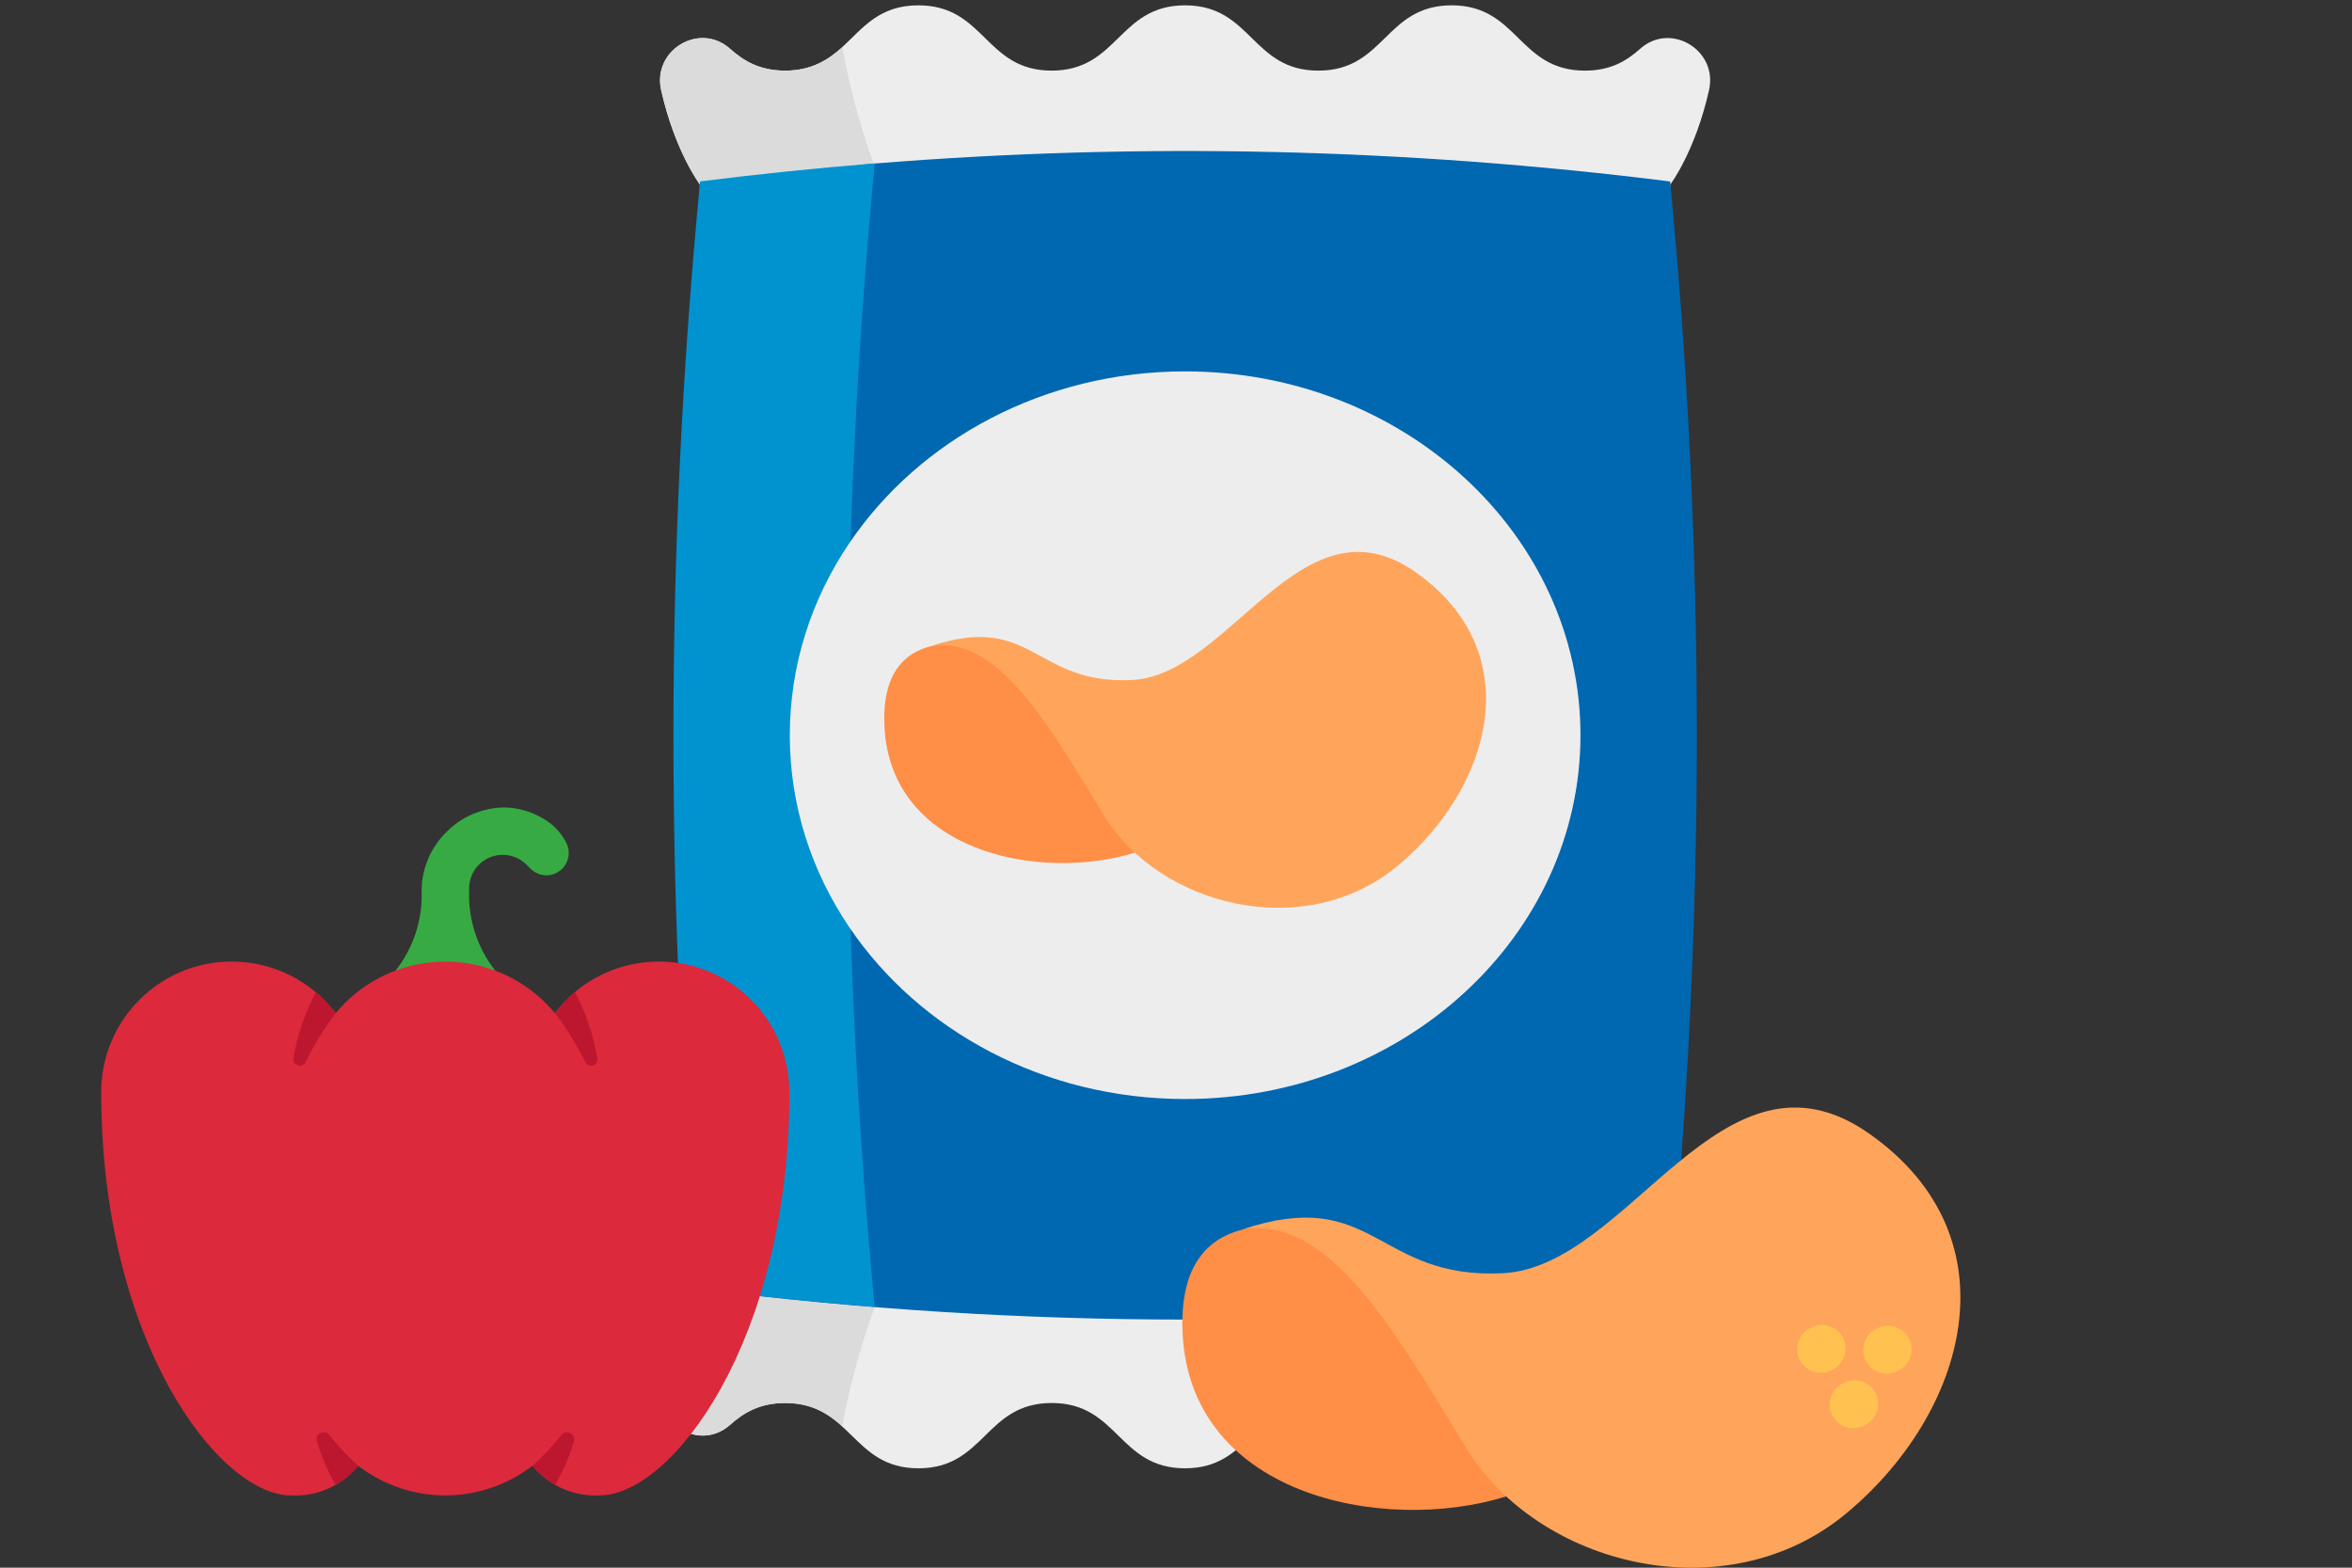 <?xml version="1.0" encoding="UTF-8"?>
<svg id="Artwork" xmlns="http://www.w3.org/2000/svg" viewBox="0 0 300 200">
  <rect x="0" y="0" width="300" height="200" fill="#333333" stroke="none"/>
  <defs>
    <style>
      .cls-1 {
        fill: #ff8e47;
      }

      .cls-2 {
        fill: #0067b1;
      }

      .cls-3 {
        fill: none;
      }

      .cls-4 {
        fill: #37aa44;
      }

      .cls-5 {
        fill: #dbdbdb;
      }

      .cls-6 {
        fill: #dc293c;
      }

      .cls-7 {
        fill: #ffa55b;
      }

      .cls-8 {
        fill: #bc172f;
      }

      .cls-9 {
        fill: #0093d0;
      }

      .cls-10 {
        fill: #ededed;
      }

      .cls-11 {
        fill: #ffc250;
      }
    </style>
  </defs>
  <rect class="cls-3" x=".81" width="300" height="200"/>
  <path class="cls-10" d="M217.98,176.5c1.15,5.08-4.87,8.75-8.77,5.29-1.73-1.54-3.75-2.8-7.06-2.8-8.5,0-8.5,8.33-17,8.33s-8.5-8.33-17-8.33-8.5,8.33-17,8.33-8.5-8.33-17-8.33-8.5,8.33-17,8.33-8.5-8.33-17-8.33c-3.3,0-5.33,1.26-7.06,2.8-3.9,3.46-9.92-.21-8.77-5.29,1.77-7.86,4.95-12.05,4.95-12.05V23.55s-3.17-4.18-4.95-12.05c-1.15-5.08,4.87-8.75,8.77-5.29,1.73,1.54,3.75,2.8,7.06,2.8s5.48-1.36,7.26-2.98c2.62-2.4,4.67-5.35,9.73-5.35,8.5,0,8.5,8.33,17,8.33S142.66.68,151.16.68s8.5,8.33,17,8.33S176.66.68,185.16.68s8.5,8.33,17,8.33c3.31,0,5.33-1.26,7.06-2.8,3.9-3.46,9.92.21,8.77,5.29-1.77,7.87-4.95,12.05-4.95,12.05v140.9s3.17,4.18,4.95,12.05h0Z"/>
  <path class="cls-5" d="M89.3,33.77v-10.22s-3.17-4.18-4.95-12.05c-1.15-5.08,4.87-8.75,8.77-5.29,1.73,1.54,3.75,2.8,7.06,2.8s5.48-1.36,7.26-2.98c1.52,8.51,4.14,15.23,4.14,15.23l-22.27,12.52Z"/>
  <path class="cls-5" d="M89.3,154.22v10.23s-3.17,4.18-4.95,12.05c-1.15,5.08,4.87,8.75,8.77,5.29,1.73-1.54,3.75-2.8,7.06-2.8s5.48,1.36,7.26,2.98c1.52-8.51,4.14-15.23,4.14-15.23l-22.27-12.52Z"/>
  <path class="cls-2" d="M213.03,23.15c-33.82-4.25-67.64-5.01-101.47-2.29-7.42.6-12.54,2.83-19.97,3.77-4.54,47.1-6.84,92.73-2.3,139.83,41.25,5.18,82.49,5.18,123.74,0,4.54-47.1,4.54-94.2,0-141.3h0Z"/>
  <path class="cls-9" d="M111.57,166.74c-7.43-.6-14.85-1.36-22.27-2.3-4.54-47.1-4.54-94.2,0-141.3,7.43-.93,14.85-1.7,22.27-2.29-4.63,48.63-4.63,97.26,0,145.89Z"/>
  <path class="cls-10" d="M201.59,93.79c0,25.64-22.58,46.42-50.43,46.42-18.07,0-33.92-8.75-42.82-21.9-4.82-7.11-7.6-15.51-7.6-24.51s2.79-17.43,7.62-24.55c8.9-13.13,24.75-21.87,42.8-21.87,27.85,0,50.43,20.78,50.43,46.42Z"/>
  <g>
    <path class="cls-1" d="M144.74,108.78c-12.15,3.78-31.78-.08-31.95-16.91s20.77-6.8,20.77-6.8l11.18,23.71Z"/>
    <path class="cls-7" d="M118.7,82.43c8.48-1.45,14.92,9.78,22.05,21.51,7.13,11.72,25.68,16.37,37.54,6.51,11.86-9.86,16.87-27.12,2.32-37.42s-23.65,13.08-36.18,13.72c-12.53.64-12.62-8.67-25.72-4.32h0Z"/>
  </g>
  <g>
    <path class="cls-1" d="M192.12,190.91c-15.71,4.89-41.09-.11-41.31-21.86-.23-21.76,26.86-8.8,26.86-8.8l14.46,30.66Z"/>
    <path class="cls-7" d="M158.45,156.84c10.96-1.88,19.29,12.65,28.51,27.81,9.21,15.16,33.21,21.16,48.54,8.42,15.33-12.75,21.82-35.07,3-48.39-18.82-13.32-30.57,16.92-46.78,17.75s-16.32-11.21-33.26-5.59h0Z"/>
  </g>
  <g>
    <path class="cls-11" d="M236.4,182.21c-1.03,0-2.04-.53-2.6-1.49-.84-1.43-.36-3.28,1.07-4.12l.15-.09c1.43-.84,3.28-.36,4.12,1.07.84,1.43.36,3.28-1.07,4.12l-.15.09c-.48.28-1,.41-1.52.41Z"/>
    <path class="cls-11" d="M240.67,175.25c-1.03,0-2.04-.53-2.6-1.49-.84-1.43-.36-3.28,1.07-4.12l.15-.09c1.43-.84,3.28-.36,4.12,1.07s.36,3.28-1.07,4.12l-.15.09c-.48.28-1,.41-1.52.41Z"/>
    <path class="cls-11" d="M232.25,175.14c-1.03,0-2.04-.53-2.6-1.49-.84-1.43-.36-3.28,1.07-4.12l.15-.09c1.43-.84,3.28-.36,4.12,1.07s.36,3.28-1.07,4.12l-.15.09c-.48.28-1,.41-1.52.41Z"/>
  </g>
  <g>
    <path class="cls-4" d="M50.45,123.84c2.29-2.91,3.47-6.53,3.33-10.23.01-2.8,1.15-5.48,3.15-7.45,1.96-2,4.64-3.13,7.45-3.15,1.65.04,3.26.48,4.69,1.3,1.44.76,2.59,1.97,3.27,3.45.13.34.2.7.2,1.06,0,1.57-1.27,2.85-2.85,2.85-.75,0-1.47-.3-2.01-.83l-.53-.53c-1.67-1.67-4.39-1.67-6.06,0-.87.87-1.32,2.06-1.25,3.29-.14,3.7,1.04,7.32,3.33,10.23h-12.71Z"/>
    <path class="cls-6" d="M100.69,139.33c0,31.78-15.01,51.45-24.21,51.45-3.29.17-6.48-1.23-8.57-3.78-6.55,5.04-15.67,5.04-22.22,0-2.09,2.55-5.27,3.96-8.57,3.78-9.2,0-24.21-19.67-24.21-51.45,0-9.19,7.44-16.65,16.64-16.66,5.21,0,10.12,2.43,13.27,6.58,6.41-7.72,17.86-8.79,25.58-2.38.87.72,1.66,1.52,2.38,2.38,5.56-7.32,16-8.75,23.32-3.19,4.15,3.15,6.58,8.06,6.58,13.27Z"/>
    <g>
      <path class="cls-8" d="M42.83,129.25c-1.5,1.96-2.79,4.05-3.87,6.27-.21.4-.7.56-1.1.35-.31-.16-.49-.5-.43-.85.49-2.95,1.46-5.8,2.86-8.44.94.8,1.79,1.7,2.54,2.68Z"/>
      <path class="cls-8" d="M70.79,129.25c1.5,1.96,2.79,4.05,3.87,6.27.21.4.7.56,1.1.35.31-.16.49-.5.43-.85-.49-2.95-1.46-5.8-2.86-8.44-.94.8-1.79,1.7-2.54,2.68Z"/>
      <path class="cls-8" d="M45.7,187c-.8.99-1.77,1.81-2.88,2.44-1.02-1.74-1.82-3.59-2.39-5.52-.16-.48.1-.99.58-1.15.36-.12.76,0,.99.3,1.12,1.41,2.35,2.73,3.69,3.93h0Z"/>
      <path class="cls-8" d="M67.92,187c.8.99,1.77,1.81,2.88,2.44,1.02-1.74,1.82-3.59,2.39-5.52.16-.48-.1-.99-.58-1.15-.36-.12-.76,0-.99.3-1.12,1.41-2.35,2.73-3.69,3.93h0Z"/>
    </g>
  </g>
</svg>